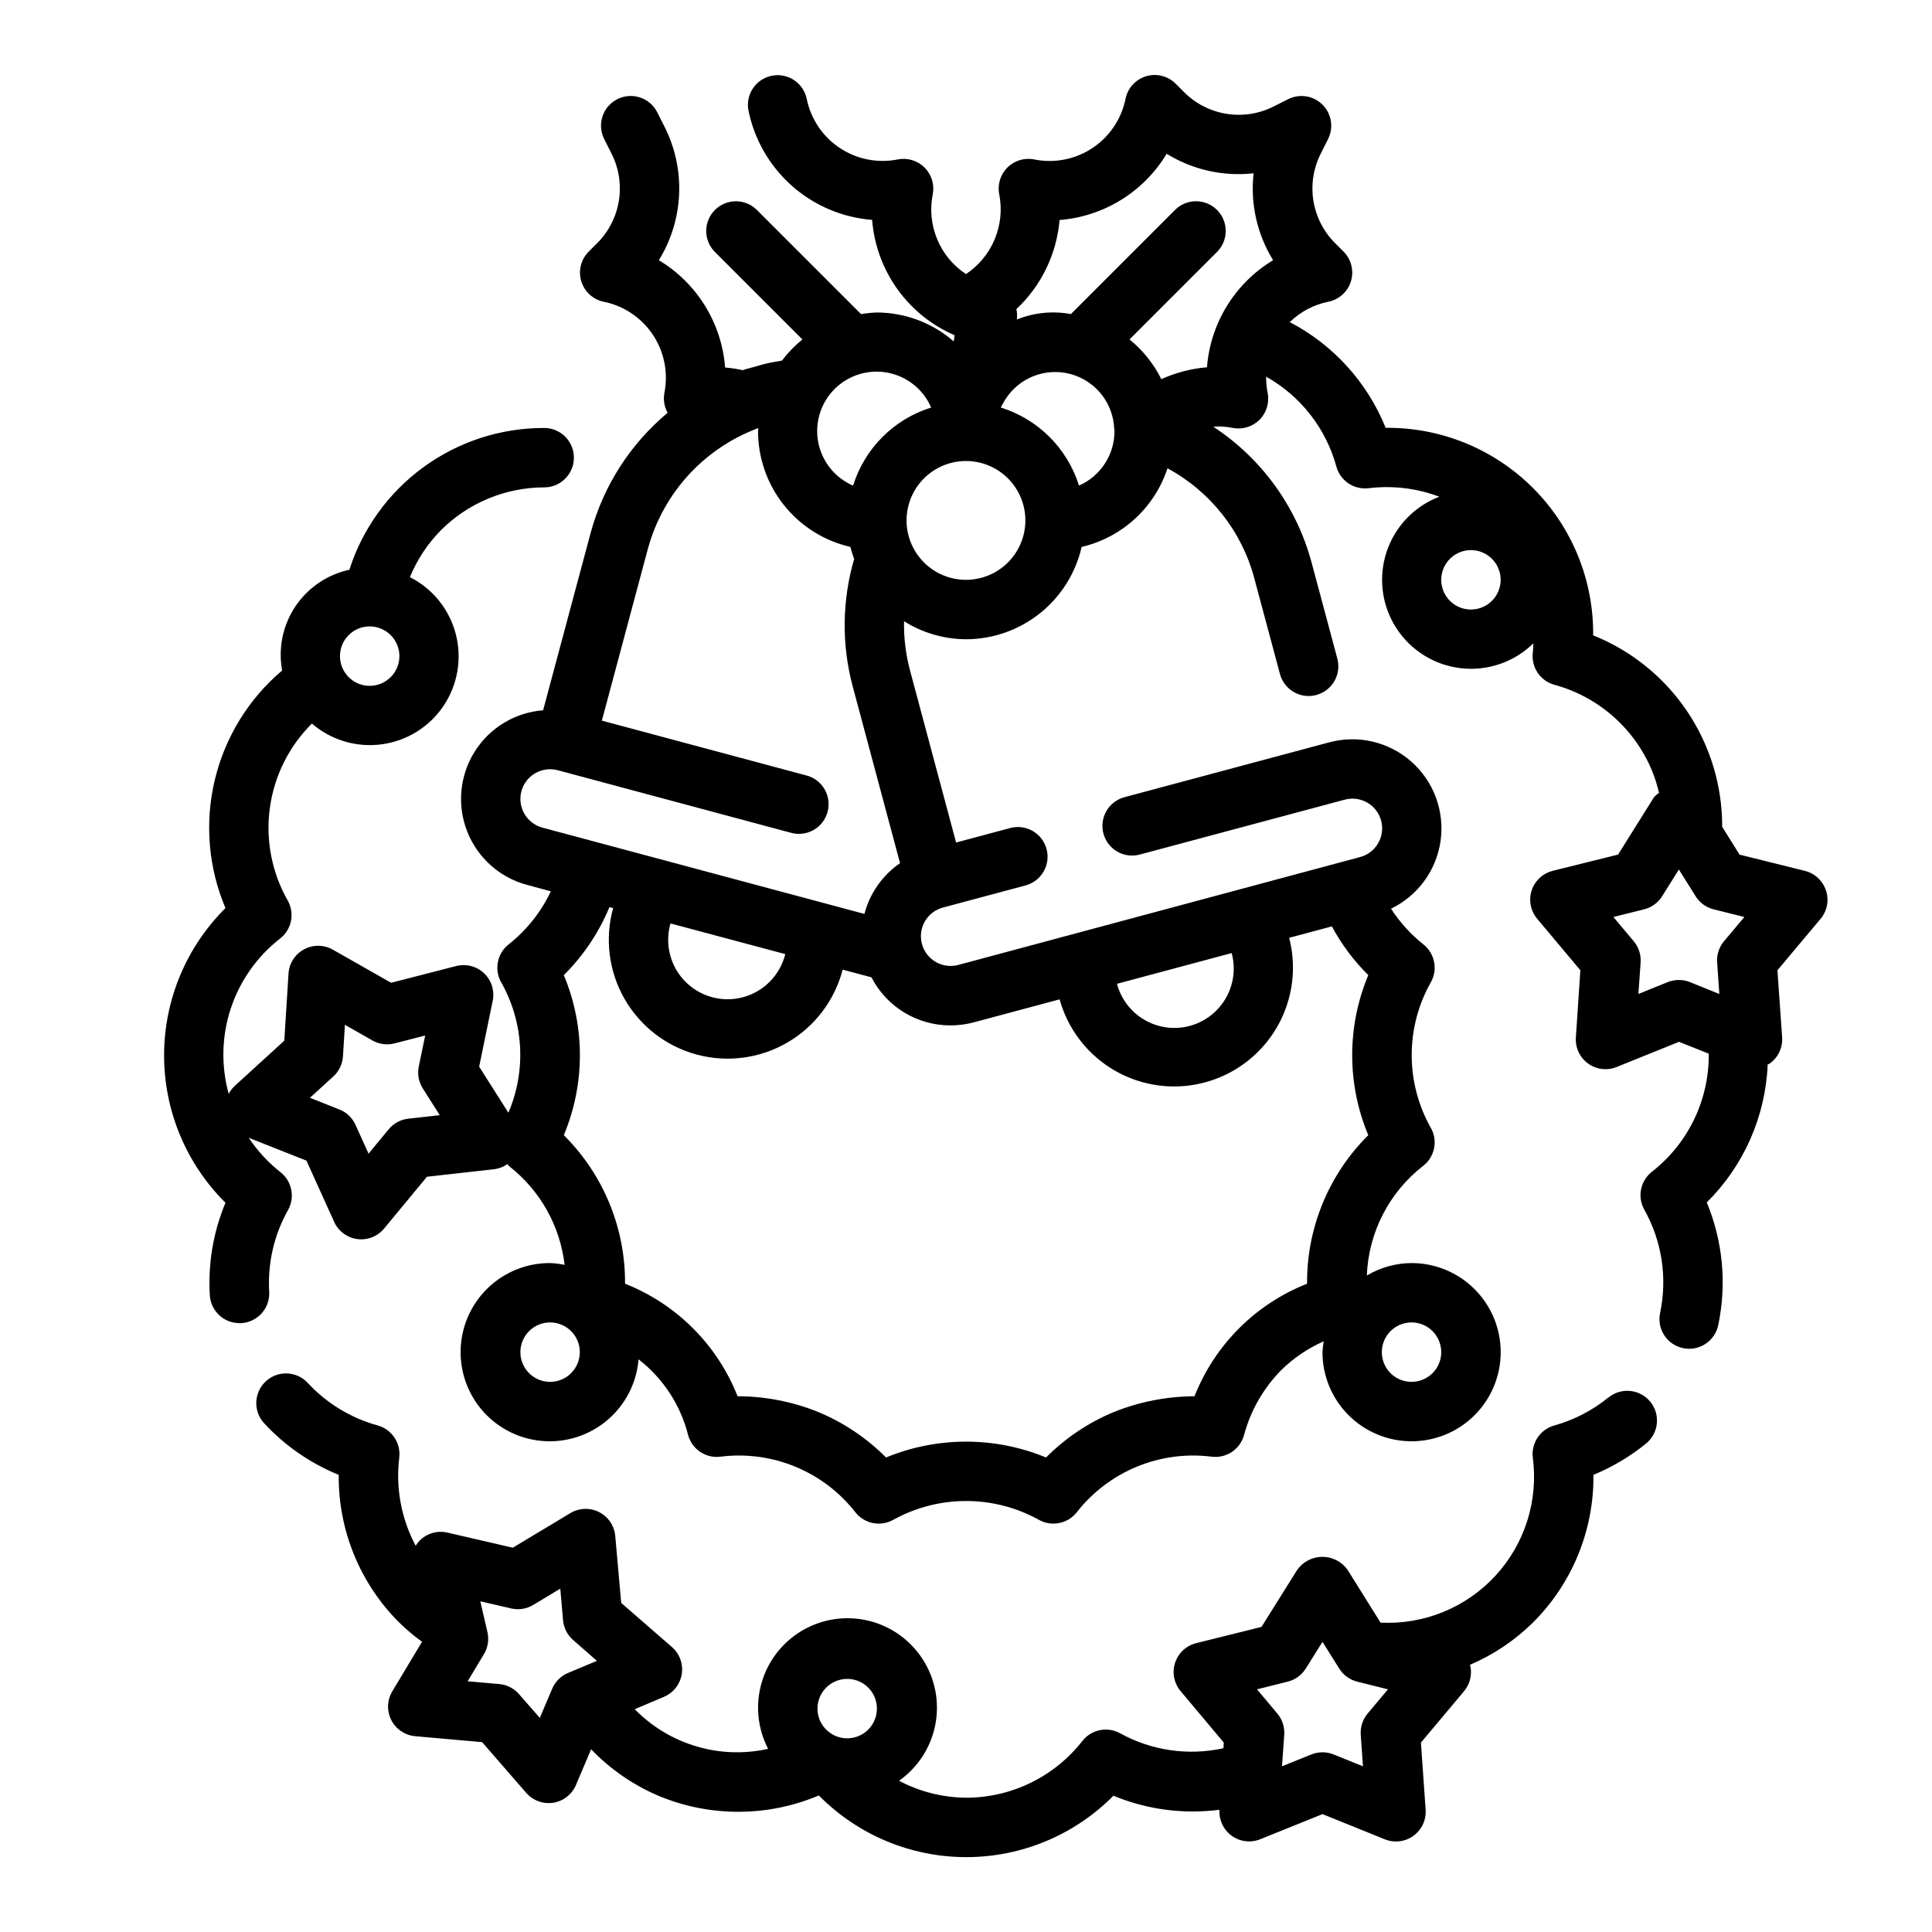 <?xml version="1.0" encoding="UTF-8"?>
<!-- Uploaded to: ICON Repo, www.svgrepo.com, Generator: ICON Repo Mixer Tools -->
<svg fill="#000000" width="800px" height="800px" version="1.1" viewBox="144 144 512 512" xmlns="http://www.w3.org/2000/svg">
 <g>
  <path d="m570.25 514.33c-4.211 3.441-9.09 5.969-14.328 7.43-3.746 1.039-6.172 4.656-5.715 8.52 1.512 11.395-2.125 22.875-9.918 31.324-7.797 8.449-18.945 12.996-30.426 12.41l-8.723-13.965c-1.531-2.176-4.027-3.473-6.691-3.473-2.66 0-5.156 1.297-6.691 3.473l-9.445 15.098-17.32 4.305 0.004 0.004c-2.637 0.656-4.75 2.625-5.59 5.207-0.836 2.586-0.285 5.418 1.465 7.5l11.445 13.641-0.102 1.496c-9.285 2.047-18.996 0.648-27.324-3.938-3.383-1.895-7.641-1.047-10.039 2-7.418 9.5-18.797 15.051-30.848 15.051-6.191-0.055-12.277-1.598-17.746-4.492 4.988-3.519 8.426-8.82 9.602-14.809 1.172-5.984-0.004-12.195-3.293-17.336-3.289-5.137-8.43-8.812-14.355-10.258-5.93-1.441-12.184-0.547-17.469 2.504-5.281 3.055-9.184 8.023-10.895 13.879-1.711 5.859-1.098 12.148 1.711 17.562-12.805 2.856-26.176-1.121-35.344-10.508l7.762-3.289c2.496-1.062 4.269-3.336 4.695-6.016 0.426-2.68-0.562-5.391-2.609-7.172l-13.438-11.684-1.574-17.742c-0.238-2.703-1.852-5.094-4.269-6.328-2.418-1.23-5.301-1.129-7.625 0.266l-15.266 9.172-17.32-4.008h0.004c-2.648-0.613-5.426 0.184-7.348 2.102-0.402 0.422-0.762 0.887-1.07 1.387-3.812-7.156-5.332-15.312-4.352-23.363 0.461-3.863-1.969-7.481-5.715-8.52-7.144-1.969-13.594-5.902-18.609-11.359-2.961-3.094-7.848-3.258-11.008-0.367-3.156 2.891-3.426 7.777-0.605 10.996 5.523 6.027 12.32 10.746 19.895 13.824-0.141 14.629 5.606 28.703 15.949 39.051 1.91 1.879 3.961 3.609 6.133 5.18l-7.871 13.121-0.004 0.004c-1.398 2.324-1.504 5.211-0.27 7.633 1.234 2.418 3.625 4.031 6.332 4.269l17.734 1.574 11.684 13.438c1.492 1.723 3.664 2.715 5.945 2.715 0.41 0 0.824-0.031 1.234-0.094 2.688-0.43 4.961-2.215 6.016-4.723l4.008-9.445-0.004-0.004c5.106 5.32 11.242 9.543 18.035 12.406 13.562 5.609 28.805 5.551 42.32-0.164 10.301 10.445 24.352 16.332 39.02 16.344 14.668 0.012 28.73-5.848 39.047-16.273 8.883 3.672 18.57 4.957 28.105 3.723-0.176 2.695 1.043 5.289 3.227 6.879 2.18 1.586 5.023 1.945 7.531 0.949l16.531-6.676 16.531 6.676c2.523 1.02 5.394 0.668 7.594-0.934 2.199-1.602 3.414-4.227 3.215-6.941l-1.242-17.758 11.445-13.641c1.613-1.941 2.199-4.539 1.574-6.984 6.246-2.668 11.93-6.492 16.754-11.273 10.344-10.348 16.094-24.426 15.945-39.059 5.016-2.066 9.699-4.852 13.91-8.266 3.383-2.734 3.91-7.695 1.176-11.078-2.734-3.383-7.695-3.906-11.078-1.172zm-279.92 77.215-3.273 7.715-5.512-6.297c-1.336-1.539-3.219-2.496-5.25-2.676l-8.359-0.73 4.312-7.188c1.055-1.75 1.391-3.844 0.93-5.836l-1.891-8.172 8.172 1.891c1.992 0.461 4.082 0.133 5.836-0.922l7.188-4.32 0.73 8.359c0.176 2.035 1.137 3.918 2.676 5.258l6.297 5.512-7.668 3.211c-1.887 0.801-3.391 2.305-4.188 4.195zm78.188-2.621c3.184 0 6.055 1.918 7.273 4.859 1.215 2.941 0.543 6.328-1.707 8.582-2.254 2.25-5.637 2.922-8.582 1.703-2.941-1.219-4.859-4.086-4.859-7.269 0-4.348 3.527-7.875 7.875-7.875zm137.92 9.188c-1.316 1.562-1.969 3.578-1.828 5.613l0.59 8.367-7.777-3.148c-1.895-0.754-4.008-0.754-5.902 0l-7.777 3.148 0.59-8.367c0.141-2.035-0.512-4.051-1.828-5.613l-5.391-6.422 8.141-2.031c1.98-0.492 3.695-1.734 4.777-3.465l4.441-7.086 4.441 7.086h-0.004c1.082 1.73 2.797 2.973 4.777 3.465l8.141 2.031z"/>
  <path d="m627.9 379.99c-0.84-2.582-2.949-4.547-5.582-5.203l-17.32-4.305-4.606-7.375 0.004-0.004c0.035-10.906-3.203-21.574-9.297-30.621-6.098-9.047-14.77-16.055-24.895-20.113 0.145-14.574-5.559-28.598-15.836-38.934-10.277-10.336-24.266-16.121-38.84-16.059h-0.316c-4.863-12.066-13.875-22-25.41-28.012 2.816-2.75 6.371-4.629 10.234-5.406 2.844-0.57 5.144-2.66 5.984-5.438 0.84-2.777 0.086-5.789-1.965-7.844l-2.234-2.234c-3.051-3.043-5.062-6.969-5.75-11.219-0.688-4.254-0.016-8.613 1.918-12.461l1.977-3.938h-0.004c1.512-3.027 0.914-6.684-1.477-9.074-2.394-2.394-6.051-2.988-9.078-1.48l-3.938 1.977c-3.848 1.934-8.207 2.602-12.457 1.914-4.254-0.688-8.18-2.699-11.223-5.75l-2.234-2.234c-2.051-2.051-5.066-2.805-7.844-1.965-2.777 0.844-4.863 3.144-5.438 5.988-1.078 5.332-4.231 10.02-8.762 13.031-4.535 3.008-10.078 4.098-15.41 3.027-2.586-0.527-5.266 0.277-7.133 2.141-1.867 1.863-2.676 4.539-2.156 7.125 0.781 3.996 0.359 8.133-1.211 11.891-1.57 3.758-4.215 6.969-7.606 9.223-3.402-2.246-6.055-5.453-7.625-9.215s-1.984-7.902-1.191-11.898c0.52-2.586-0.293-5.262-2.16-7.125-1.867-1.863-4.547-2.668-7.129-2.141-5.336 1.051-10.871-0.055-15.391-3.078-4.519-3.019-7.656-7.711-8.723-13.043-0.902-4.211-5.019-6.91-9.238-6.066-4.223 0.844-6.984 4.918-6.199 9.152 1.562 7.746 5.609 14.777 11.523 20.02 5.918 5.242 13.383 8.41 21.262 9.027 0.516 6.602 2.824 12.941 6.676 18.328 3.856 5.391 9.105 9.625 15.188 12.246l-0.234 1.629h-0.004c-5.648-4.918-12.879-7.637-20.371-7.66-1.406 0.047-2.805 0.188-4.188 0.426l-27.695-27.691c-3.09-2.984-7.996-2.941-11.035 0.094-3.035 3.035-3.078 7.945-0.094 11.035l23.285 23.285c-2.035 1.633-3.856 3.516-5.426 5.598-1.574 0.262-3.148 0.543-4.723 0.922-0.789 0.195-1.574 0.449-2.363 0.676-1.109 0.316-2.234 0.559-3.328 0.938-1.535-0.336-3.086-0.574-4.652-0.707-0.902-11.762-7.445-22.359-17.555-28.434 6.594-10.68 7.188-24.008 1.574-35.23l-1.984-3.938v0.004c-1.941-3.891-6.672-5.473-10.562-3.527-3.891 1.941-5.473 6.672-3.527 10.562l1.984 3.938c1.934 3.848 2.602 8.207 1.914 12.461-0.688 4.25-2.699 8.176-5.75 11.219l-2.234 2.234c-2.047 2.043-2.812 5.043-1.992 7.812 0.824 2.773 3.098 4.871 5.93 5.469 5.328 1.066 10.02 4.207 13.043 8.727 3.019 4.519 4.129 10.051 3.078 15.387-0.352 1.816-0.051 3.699 0.852 5.32-9.91 8.266-17.035 19.379-20.406 31.832l-12.594 47.004c-7.457 0.578-14.199 4.66-18.164 11.004-3.965 6.34-4.688 14.188-1.941 21.145 2.742 6.957 8.625 12.199 15.852 14.125l6.297 1.699h0.004c-2.586 5.484-6.41 10.293-11.164 14.051-3.059 2.402-3.91 6.676-2 10.062 5.996 10.594 6.707 23.375 1.914 34.566l-7.746-12.211 3.59-17.445c0.551-2.66-0.312-5.414-2.277-7.289s-4.758-2.602-7.391-1.926l-17.254 4.434-15.438-8.773c-2.359-1.344-5.246-1.375-7.637-0.086-2.391 1.289-3.945 3.723-4.117 6.434l-1.117 17.773-13.156 12.004c-0.641 0.605-1.176 1.316-1.574 2.102-2.062-7.449-1.867-15.344 0.562-22.68 2.434-7.34 6.992-13.789 13.098-18.531 3.031-2.391 3.875-6.629 2-10.004-4.242-7.438-5.914-16.062-4.762-24.547 1.156-8.484 5.07-16.352 11.145-22.387 5.102 4.402 11.844 6.402 18.52 5.5s12.645-4.625 16.391-10.223c3.746-5.598 4.914-12.535 3.207-19.051-1.707-6.516-6.129-11.988-12.141-15.027 1.906-4.648 4.703-8.879 8.234-12.453 7.269-7.25 17.113-11.324 27.379-11.336 4.348-0.016 7.859-3.551 7.844-7.898-0.012-4.348-3.551-7.859-7.898-7.844h-0.047c-11.469-0.012-22.645 3.621-31.91 10.375-9.27 6.758-16.152 16.281-19.652 27.203-5.856 1.258-10.992 4.75-14.32 9.73-3.324 4.984-4.578 11.066-3.492 16.957-8.895 7.523-15.148 17.691-17.852 29.023-2.699 11.328-1.711 23.227 2.832 33.953-10.41 10.324-16.266 24.379-16.266 39.039 0 14.664 5.856 28.719 16.266 39.043-3.231 7.742-4.648 16.121-4.148 24.496 0.246 4.168 3.699 7.418 7.871 7.41h0.473c4.336-0.258 7.648-3.984 7.391-8.32-0.445-7.543 1.289-15.055 4.992-21.641 1.898-3.383 1.051-7.648-2-10.047-3.266-2.578-6.106-5.652-8.414-9.113l15.297 6.055 7.344 16.223h-0.004c1.121 2.477 3.438 4.199 6.133 4.559 2.691 0.359 5.379-0.695 7.109-2.789l11.352-13.723 17.703-1.984v0.004c1.297-0.145 2.531-0.613 3.598-1.363 0.172 0.164 0.277 0.379 0.465 0.527 8.215 6.398 13.516 15.824 14.715 26.168-1.262-0.266-2.547-0.43-3.836-0.48-6.16-0.031-12.086 2.348-16.52 6.629-4.43 4.281-7.012 10.121-7.199 16.277-0.184 6.16 2.047 12.145 6.211 16.684 4.168 4.535 9.941 7.266 16.094 7.606 6.148 0.34 12.191-1.738 16.832-5.789 4.641-4.047 7.516-9.754 8.012-15.895 6.516 5.039 11.145 12.125 13.145 20.113 1.051 3.754 4.688 6.176 8.559 5.691 13.676-1.73 27.258 3.863 35.754 14.723 2.398 3.055 6.668 3.902 10.051 2 12-6.641 26.574-6.641 38.574 0 3.387 1.902 7.652 1.055 10.051-2 8.496-10.859 22.078-16.453 35.758-14.723 3.867 0.484 7.504-1.938 8.555-5.691 1.738-6.5 5.133-12.441 9.855-17.238 3.262-3.211 7.078-5.801 11.266-7.644-0.168 0.949-0.273 1.91-0.324 2.875 0 6.262 2.488 12.27 6.918 16.699 4.43 4.426 10.438 6.914 16.699 6.914 6.266 0 12.27-2.488 16.699-6.914 4.43-4.43 6.918-10.438 6.918-16.699 0-6.266-2.488-12.27-6.918-16.699-4.43-4.43-10.434-6.918-16.699-6.918-4.176 0.023-8.27 1.168-11.855 3.305 0.438-11.43 5.914-22.078 14.957-29.086 3.055-2.398 3.906-6.668 2-10.051-6.762-11.969-6.762-26.605 0-38.574 1.91-3.387 1.059-7.66-2-10.062-3.348-2.656-6.234-5.848-8.547-9.445 7.129-3.434 12.062-10.215 13.141-18.051 1.078-7.84-1.84-15.699-7.773-20.934-5.938-5.234-14.098-7.148-21.742-5.098l-54.074 14.484c-2.066 0.496-3.844 1.805-4.93 3.629-1.086 1.828-1.391 4.016-0.84 6.066 0.551 2.051 1.906 3.793 3.762 4.832 1.855 1.035 4.051 1.277 6.086 0.672l54.074-14.484c2.019-0.551 4.176-0.273 5.992 0.77 1.816 1.043 3.141 2.769 3.684 4.793 0.539 2.023 0.254 4.176-0.801 5.988-1.051 1.809-2.781 3.129-4.805 3.66l-106.49 28.59c-4.191 1.102-8.484-1.395-9.605-5.578-1.121-4.188 1.352-8.492 5.535-9.629l21.965-5.879-0.004-0.004c4.18-1.137 6.656-5.441 5.535-9.629s-5.414-6.68-9.605-5.578l-14.367 3.848-12.227-45.656h0.004c-1.129-4.234-1.66-8.605-1.574-12.988 4.922 3.094 10.613 4.75 16.43 4.777 7.121-0.012 14.027-2.438 19.59-6.883 5.566-4.445 9.457-10.641 11.047-17.582 10.699-2.504 19.32-10.398 22.75-20.84 11.352 6.129 19.672 16.664 23 29.129l6.801 25.379h0.004c0.918 3.441 4.031 5.836 7.594 5.84 0.691 0 1.375-0.09 2.039-0.273 2.019-0.539 3.742-1.859 4.785-3.668 1.047-1.809 1.332-3.961 0.789-5.977l-6.801-25.371c-3.965-14.828-13.25-27.68-26.09-36.094 1.723-0.117 3.449-0.008 5.141 0.324 2.594 0.523 5.277-0.293 7.144-2.168 1.863-1.875 2.66-4.562 2.121-7.152-0.273-1.402-0.402-2.828-0.383-4.254 9.148 5.133 15.855 13.723 18.617 23.844 1.035 3.75 4.656 6.176 8.516 5.719 6.348-0.777 12.785-0.004 18.766 2.25-6.633 2.527-11.773 7.914-13.992 14.656-2.219 6.742-1.281 14.129 2.551 20.102 3.832 5.977 10.156 9.906 17.211 10.699 7.055 0.793 14.09-1.633 19.156-6.609-0.047 0.828-0.055 1.645-0.156 2.473h-0.004c-0.457 3.859 1.969 7.481 5.715 8.516 11.707 3.184 21.273 11.617 25.902 22.832 0.766 1.887 1.379 3.836 1.832 5.824-0.527 0.344-1 0.766-1.402 1.25l-9.445 15.098-17.32 4.305 0.004 0.004c-2.637 0.656-4.75 2.625-5.59 5.207-0.836 2.586-0.285 5.418 1.465 7.496l11.445 13.641-1.191 17.77c-0.199 2.715 1.02 5.34 3.219 6.941 2.199 1.602 5.07 1.953 7.59 0.93l16.531-6.676 7.871 3.148v0.371h0.004c0.016 12.086-5.547 23.5-15.078 30.93-3.051 2.398-3.898 6.66-1.996 10.047 4.664 8.312 6.148 18.035 4.18 27.363-0.895 4.25 1.824 8.422 6.074 9.32 0.539 0.113 1.082 0.172 1.633 0.172 3.719-0.004 6.93-2.609 7.695-6.25 2.301-10.902 1.242-22.246-3.035-32.535 9.801-9.703 15.57-22.762 16.145-36.543 0.195-0.117 0.418-0.172 0.598-0.309v0.004c2.199-1.598 3.418-4.211 3.227-6.922l-1.242-17.758 11.445-13.641v-0.004c1.738-2.082 2.277-4.914 1.434-7.492zm-385.93-54.238c-3.184 0-6.055-1.918-7.273-4.859s-0.547-6.328 1.707-8.578c2.25-2.254 5.637-2.926 8.578-1.707 2.941 1.219 4.859 4.09 4.859 7.273 0 2.086-0.828 4.09-2.305 5.566-1.477 1.477-3.481 2.305-5.566 2.305zm10.234 114.71c-2.027 0.227-3.887 1.23-5.191 2.801l-5.344 6.465-3.465-7.637c-0.836-1.863-2.371-3.324-4.273-4.07l-7.793-3.094 6.195-5.652c1.508-1.375 2.422-3.281 2.551-5.32l0.527-8.367 7.289 4.141c1.773 1.012 3.871 1.293 5.848 0.785l8.125-2.086-1.691 8.211c-0.414 2-0.031 4.086 1.062 5.809l4.496 7.086zm138.56-188.46c-9.875 3.078-17.609 10.812-20.688 20.688-4.793-2.062-8.254-6.371-9.234-11.496-0.984-5.125 0.637-10.406 4.328-14.098 3.691-3.688 8.969-5.309 14.098-4.328 5.125 0.984 9.43 4.441 11.496 9.234zm-107.8 107.66c-2.172-3.766-0.883-8.582 2.883-10.754 1.809-1.039 3.957-1.324 5.973-0.789l61.621 16.531h0.004c2.039 0.617 4.238 0.379 6.102-0.656 1.863-1.039 3.223-2.785 3.773-4.844s0.246-4.25-0.848-6.078c-1.098-1.828-2.887-3.137-4.961-3.621l-54.012-14.477 12.227-45.656 0.004-0.004c4.039-14.715 14.926-26.582 29.242-31.871 0 0.285-0.086 0.559-0.086 0.852v-0.004c0.012 7.121 2.438 14.027 6.883 19.594 4.441 5.562 10.641 9.457 17.582 11.047 0.281 1.086 0.617 2.16 1.008 3.211-3.199 10.941-3.348 22.551-0.434 33.574l12.594 47.027h0.004c-4.66 3.203-8.016 7.981-9.445 13.453l-85.328-22.867c-2.019-0.539-3.738-1.859-4.785-3.668zm38.73 29.062 30.41 8.125c-1.016 4.102-3.641 7.629-7.281 9.777-3.641 2.148-7.992 2.742-12.078 1.648-4.082-1.094-7.555-3.785-9.637-7.469-2.078-3.68-2.586-8.043-1.414-12.105zm-31.914 121.48c-3.184 0-6.055-1.918-7.273-4.859-1.215-2.941-0.543-6.328 1.707-8.578 2.254-2.254 5.637-2.926 8.578-1.707 2.945 1.219 4.863 4.09 4.863 7.273 0 2.086-0.832 4.09-2.309 5.566-1.477 1.477-3.477 2.305-5.566 2.305zm228.29-15.742v-0.004c3.184 0 6.055 1.918 7.273 4.863 1.219 2.941 0.547 6.324-1.707 8.578-2.25 2.25-5.637 2.922-8.578 1.707-2.941-1.219-4.859-4.09-4.859-7.273 0-4.348 3.523-7.875 7.871-7.875zm-47.656-97.867c1.082 4.035 0.516 8.332-1.57 11.949-2.09 3.617-5.527 6.258-9.562 7.336-4.035 1.078-8.336 0.508-11.953-1.586-3.613-2.094-6.25-5.539-7.324-9.574l30.41-8.148zm-74.586 19.145c2.074 0.008 4.144-0.258 6.152-0.785l22.828-6.117h0.004c2.984 10.781 11.469 19.168 22.281 22.031 10.812 2.867 22.336-0.223 30.27-8.109 7.93-7.891 11.082-19.395 8.273-30.227l11.32-3.031c2.562 4.758 5.816 9.113 9.652 12.918-5.684 13.566-5.684 28.848 0 42.414-10.48 10.406-16.328 24.594-16.223 39.363-13.645 5.383-24.445 16.184-29.828 29.824-7.328 0.035-14.582 1.453-21.383 4.18-6.723 2.789-12.824 6.883-17.953 12.047-13.586-5.598-28.832-5.598-42.414 0-5.129-5.164-11.234-9.258-17.957-12.047-6.793-2.75-14.051-4.172-21.383-4.18-5.383-13.641-16.184-24.441-29.824-29.824 0.102-14.77-5.746-28.957-16.227-39.363 5.684-13.566 5.684-28.848 0-42.414 5.168-5.125 9.266-11.227 12.055-17.945v-0.086l1.016 0.277v-0.004c-2.242 8.09-1.16 16.742 3.008 24.031 4.168 7.289 11.074 12.613 19.184 14.789 8.113 2.172 16.754 1.016 24.008-3.211 7.254-4.227 12.52-11.18 14.625-19.309l7.629 2.039c1.977 3.836 4.973 7.055 8.656 9.301 3.684 2.246 7.914 3.438 12.23 3.438zm4.164-118.08c-4.176 0-8.18-1.66-11.133-4.613-2.953-2.953-4.613-6.957-4.613-11.133s1.66-8.18 4.613-11.133c2.953-2.953 6.957-4.609 11.133-4.609s8.18 1.656 11.133 4.609c2.949 2.953 4.609 6.957 4.609 11.133s-1.66 8.18-4.609 11.133c-2.953 2.953-6.957 4.613-11.133 4.613zm29.953-24.969v-0.004c-3.09-9.883-10.84-17.617-20.73-20.688 0.125-0.285 0.309-0.551 0.449-0.828l0.156-0.293 0.004 0.004c2.16-4.055 5.992-6.957 10.484-7.934 4.492-0.977 9.184 0.07 12.836 2.863 3.648 2.789 5.887 7.047 6.121 11.637 0 0.141 0 0.27 0.039 0.41s0.047 0.273 0.047 0.438c-0.004 3.055-0.898 6.039-2.566 8.594-1.672 2.555-4.047 4.57-6.84 5.797zm33.922-31.355-0.004-0.004c-4.184 0.344-8.277 1.41-12.098 3.152-2.019-4.078-4.894-7.668-8.43-10.527l23.285-23.285c2.981-3.09 2.938-8-0.098-11.035s-7.945-3.078-11.035-0.094l-27.695 27.695v-0.004c-4.809-0.891-9.773-0.391-14.309 1.434v-0.18c0.102-0.859 0.059-1.727-0.129-2.566 6.602-6.188 10.676-14.602 11.441-23.617 11.742-0.922 22.316-7.461 28.387-17.555 6.883 4.254 14.992 6.074 23.031 5.172-0.898 8.039 0.926 16.148 5.172 23.035-10.082 6.07-16.609 16.641-17.523 28.375zm69.949 64.195c-3.184 0-6.055-1.918-7.273-4.859-1.219-2.941-0.547-6.328 1.707-8.578 2.25-2.254 5.637-2.926 8.578-1.707 2.941 1.219 4.859 4.086 4.859 7.273 0 2.086-0.828 4.09-2.305 5.566-1.477 1.473-3.481 2.305-5.566 2.305zm55.105 98.172h-0.004c-1.008 0-2.012 0.191-2.949 0.566l-7.777 3.148 0.59-8.367c0.141-2.039-0.516-4.051-1.828-5.613l-5.391-6.422 8.141-2.031h-0.004c1.984-0.492 3.695-1.734 4.781-3.465l4.441-7.086 4.441 7.086h-0.004c1.082 1.73 2.797 2.973 4.777 3.465l8.141 2.031-5.391 6.422h-0.004c-1.312 1.562-1.965 3.574-1.824 5.613l0.59 8.367-7.777-3.148c-0.938-0.375-1.941-0.566-2.953-0.566z"/>
 </g>
</svg>